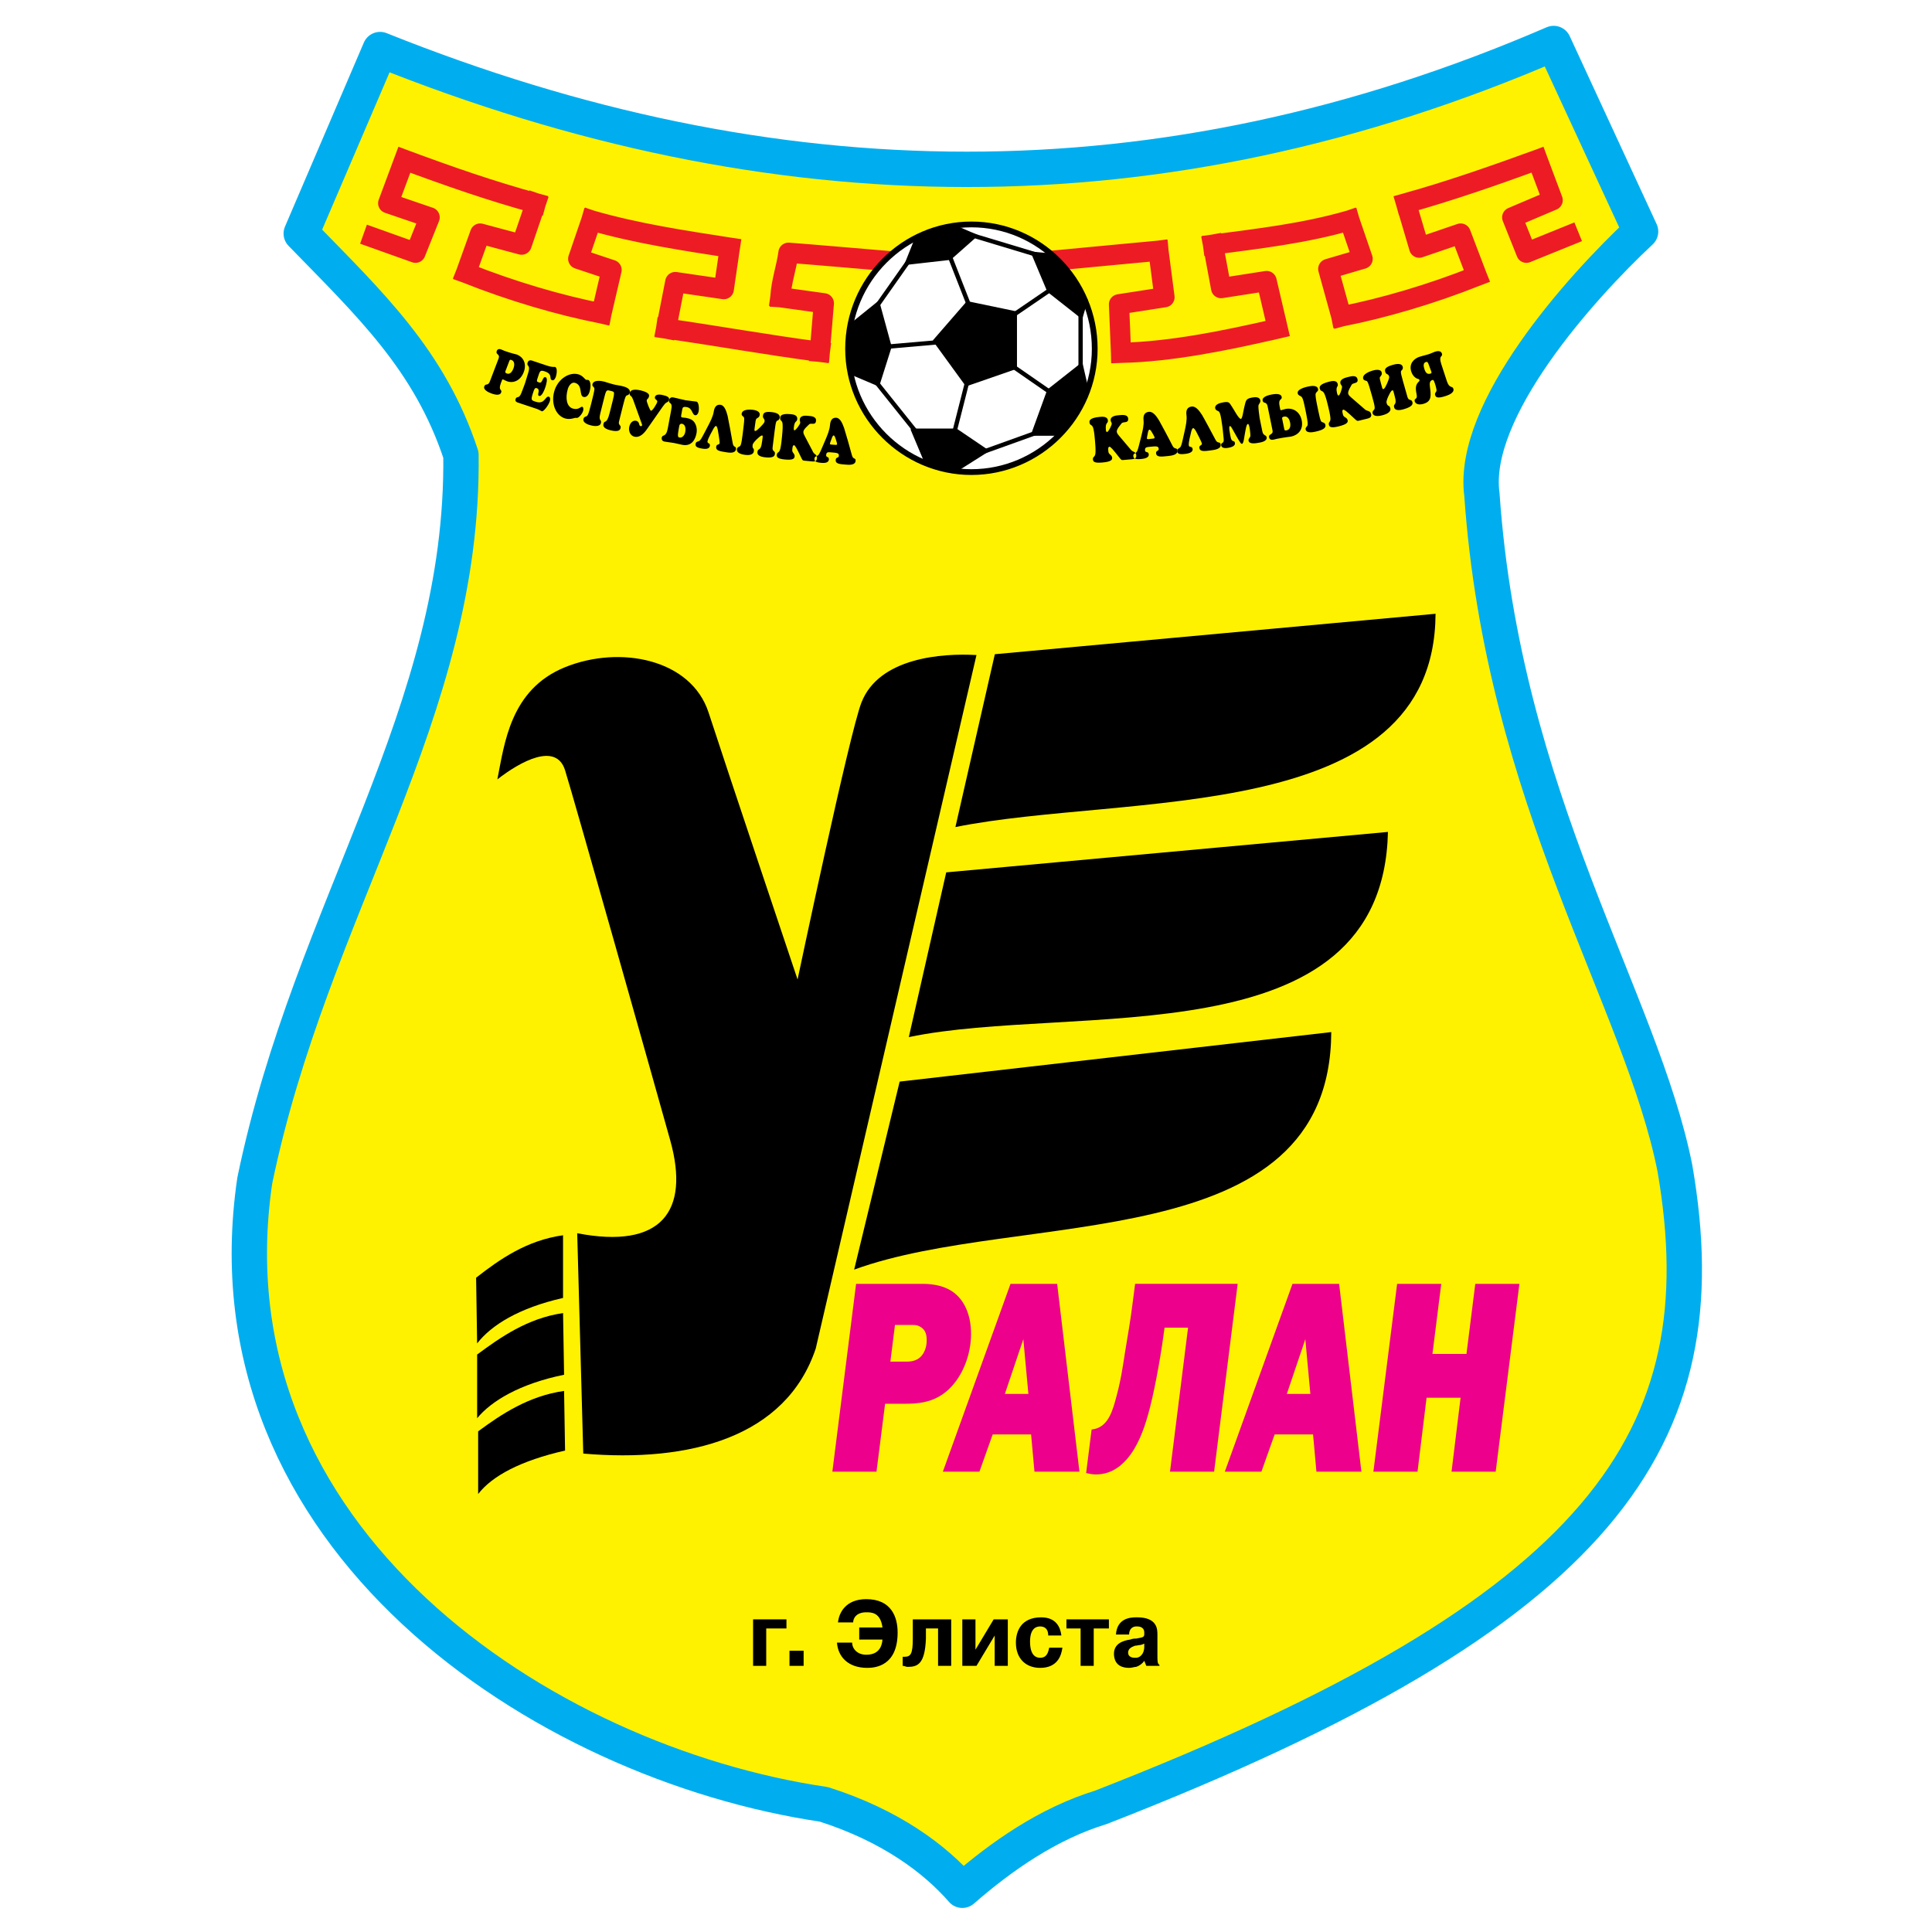 <?xml version="1.0" encoding="utf-8"?>
<!-- Generator: Adobe Illustrator 13.0.0, SVG Export Plug-In . SVG Version: 6.00 Build 14948)  -->
<!DOCTYPE svg PUBLIC "-//W3C//DTD SVG 1.0//EN" "http://www.w3.org/TR/2001/REC-SVG-20010904/DTD/svg10.dtd">
<svg version="1.0" id="Layer_1" xmlns="http://www.w3.org/2000/svg" xmlns:xlink="http://www.w3.org/1999/xlink" x="0px" y="0px"
	 width="192.756px" height="192.756px" viewBox="0 0 192.756 192.756" enable-background="new 0 0 192.756 192.756"
	 xml:space="preserve">
<g>
	<polygon fill-rule="evenodd" clip-rule="evenodd" fill="#FFFFFF" points="0,0 192.756,0 192.756,192.756 0,192.756 0,0 	"/>
	
		<path fill-rule="evenodd" clip-rule="evenodd" fill="#FFF200" stroke="#00AEEF" stroke-width="3.528" stroke-linejoin="round" stroke-miterlimit="2.613" d="
		M37.922,4.945c39.23,15.733,77.856,16.338,117.085-0.605l0,0l8.674,18.758l0,0c-6.052,5.648-16.942,17.85-15.833,26.221
		c2.117,30.457,15.935,50.424,19.263,67.266c4.639,26.927-7.06,44.172-57.283,63.737c-5.245,1.614-9.884,4.841-13.817,8.27
		c-2.722-3.127-7.16-6.454-13.815-8.572c-28.038-4.135-62.023-26.522-56.779-62.225c5.648-27.329,20.876-46.592,20.573-72.409
		c-3.125-9.48-9.076-15.027-15.935-22.086l0,0L37.922,4.945L37.922,4.945L37.922,4.945z"/>
	
		<path fill="none" stroke="#ED1C24" stroke-width="2.016" stroke-linecap="square" stroke-linejoin="round" stroke-miterlimit="2.613" d="
		M37.216,23.703l4.237,1.513l1.412-3.53l-4.135-1.412l1.614-4.336 M40.343,15.938c4.336,1.613,8.672,3.126,13.109,4.336
		 M53.452,20.274l-1.411,4.135L47.906,23.3l-1.412,3.934 M46.495,27.233c4.538,1.815,9.379,3.227,13.513,4.034 M60.007,31.267
		l1.01-4.337l-3.328-1.108l1.31-3.833 M58.999,21.989c4.539,1.311,9.278,2.017,13.817,2.723 M72.816,24.712l-0.604,4.135
		l-4.841-0.706l-0.908,4.639 M66.463,32.779c4.942,0.706,9.983,1.614,15.33,2.32 M81.792,35.099l0.403-4.841l-4.337-0.604
		 M77.858,29.654c0.101-1.614,0.605-2.925,0.807-4.438c6.656,0.504,14.322,1.311,18.254,1.311c3.833,0,11.9-0.908,18.658-1.513
		 M115.577,25.015l0.604,4.639l-4.539,0.706l0.202,4.841 M111.845,35.2c4.941-0.101,10.388-1.21,15.633-2.421 M127.478,32.779
		l-1.109-4.74l-4.539,0.707l-0.807-4.337 M121.022,24.409c4.538-0.605,9.075-1.109,13.614-2.42 M134.637,21.989l1.312,3.833
		l-3.429,1.008l1.31,4.74 M133.829,31.569c4.136-0.807,8.977-2.219,13.516-4.034 M147.345,27.536l-1.615-4.236l-4.135,1.412
		l-1.311-4.438 M140.284,20.274c4.336-1.21,8.674-2.723,13.111-4.336 M153.396,15.938l1.513,4.034l-4.035,1.715l1.413,3.53
		l4.234-1.715"/>
	<path fill-rule="evenodd" clip-rule="evenodd" d="M70.699,71.103c1.736,5.356,8.875,26.623,8.875,26.623s5.184-24.628,6.374-27.639
		c1.75-4.48,8.047-4.934,11.476-4.732l0,0l-16.035,69.182l0,0c-2.971,8.888-12.606,11.396-23.196,10.488l0,0l-0.604-21.984l0,0
		c8.37,1.613,11.272-2.152,9.278-9.278c-1.995-7.127-9.601-34.067-10.489-36.911c-0.888-2.843-4.458-0.882-6.757,0.908
		c0.707-3.53,1.273-8.976,6.757-11.194C61.861,64.346,68.963,65.747,70.699,71.103L70.699,71.103L70.699,71.103L70.699,71.103z"/>
	<path fill-rule="evenodd" clip-rule="evenodd" d="M89.759,107.912l43.062-4.941l0,0c-0.101,22.69-31.062,17.648-47.602,23.699l0,0
		L89.759,107.912L89.759,107.912L89.759,107.912z"/>
	<path fill-rule="evenodd" clip-rule="evenodd" d="M99.255,65.271l43.971-4.035l0,0c-0.102,21.28-30.961,17.851-47.904,21.28l0,0
		L99.255,65.271L99.255,65.271L99.255,65.271z"/>
	<path fill-rule="evenodd" clip-rule="evenodd" d="M94.405,87.037l44.071-4.035l0,0c-0.504,22.792-31.466,17.043-47.803,20.472l0,0
		L94.405,87.037L94.405,87.037L94.405,87.037z"/>
	<path fill-rule="evenodd" clip-rule="evenodd" d="M47.502,127.477c2.32-1.815,5.043-3.731,8.674-4.235l0,0v6.253l0,0
		c-4.438,1.009-7.161,2.723-8.573,4.538l0,0L47.502,127.477L47.502,127.477L47.502,127.477z"/>
	<path fill-rule="evenodd" clip-rule="evenodd" d="M47.604,135.142c2.32-1.715,5.042-3.631,8.573-4.135l0,0l0.102,6.151l0,0
		c-4.438,0.907-7.262,2.623-8.674,4.336l0,0V135.142L47.604,135.142L47.604,135.142z"/>
	<path fill-rule="evenodd" clip-rule="evenodd" d="M47.705,142.806c2.319-1.714,5.042-3.529,8.573-4.033l0,0l0.099,5.95l0,0
		c-4.437,1.008-7.26,2.521-8.672,4.335l0,0V142.806L47.705,142.806L47.705,142.806z"/>
	
		<path fill-rule="evenodd" clip-rule="evenodd" fill="#FFFFFF" stroke="#000000" stroke-width="0.576" stroke-linejoin="round" stroke-miterlimit="2.613" d="
		M96.919,22.392c-6.757,0-12.304,5.547-12.304,12.405c0,6.756,5.546,12.303,12.304,12.303s12.303-5.547,12.303-12.303
		C109.223,27.939,103.677,22.392,96.919,22.392L96.919,22.392L96.919,22.392L96.919,22.392z"/>
	
		<polygon fill-rule="evenodd" clip-rule="evenodd" stroke="#000000" stroke-width="0.216" stroke-linejoin="round" stroke-miterlimit="2.613" points="
		108.416,29.956 105.189,25.418 102.971,25.216 104.583,29.048 107.911,31.67 108.416,29.956 108.416,29.956 	"/>
	
		<polygon fill-rule="evenodd" clip-rule="evenodd" stroke="#000000" stroke-width="0.216" stroke-linejoin="round" stroke-miterlimit="2.613" points="
		95.305,22.594 92.987,23.098 91.373,23.804 90.365,26.326 94.802,25.821 97.424,23.501 95.305,22.594 95.305,22.594 	"/>
	
		<polygon fill-rule="evenodd" clip-rule="evenodd" stroke="#000000" stroke-width="0.216" stroke-linejoin="round" stroke-miterlimit="2.613" points="
		85.019,32.275 87.641,30.158 88.852,34.595 87.641,38.427 85.019,37.318 84.616,34.695 85.019,32.275 85.019,32.275 	"/>
	
		<polygon fill-rule="evenodd" clip-rule="evenodd" stroke="#000000" stroke-width="0.216" stroke-linejoin="round" stroke-miterlimit="2.613" points="
		95.508,46.899 98.533,44.982 95.406,42.864 90.969,42.864 92.28,45.99 93.693,46.596 95.508,46.899 95.508,46.899 	"/>
	
		<polygon fill-rule="evenodd" clip-rule="evenodd" stroke="#000000" stroke-width="0.216" stroke-linejoin="round" stroke-miterlimit="2.613" points="
		108.517,38.932 107.911,36.31 104.583,38.932 102.971,43.369 105.593,43.369 107.307,41.453 108.517,38.932 108.517,38.932 	"/>
	
		<polygon fill-rule="evenodd" clip-rule="evenodd" stroke="#000000" stroke-width="0.216" stroke-linejoin="round" stroke-miterlimit="2.613" points="
		101.356,31.166 96.516,30.158 93.188,33.99 96.414,38.427 101.356,36.713 101.356,31.166 101.356,31.166 	"/>
	<path fill="none" stroke="#000000" stroke-width="0.432" stroke-linejoin="round" stroke-miterlimit="2.613" d="M103.776,25.519
		L96.414,23.3 M90.667,26.022l-3.833,5.446 M96.718,30.561l-2.017-5.143 M88.448,34.595l5.748-0.503 M91.373,43.066l-4.034-5.042
		 M96.516,38.024l-1.411,5.547 M97.523,45.285l6.456-2.32 M107.812,37.015v-6.656 M104.886,28.847l-4.134,2.823 M104.785,39.133
		l-3.934-2.723"/>
	<polygon fill-rule="evenodd" clip-rule="evenodd" points="76.446,162.472 78.464,162.472 78.464,161.564 75.136,161.564 
		75.136,166.203 76.446,166.203 76.446,162.472 76.446,162.472 	"/>
	<polygon fill-rule="evenodd" clip-rule="evenodd" points="78.767,166.203 80.178,166.203 80.178,164.69 78.767,164.69 
		78.767,166.203 78.767,166.203 	"/>
	<path fill-rule="evenodd" clip-rule="evenodd" d="M88.045,163.581c-0.101,1.312-1.008,1.513-1.614,1.513
		c-0.907,0-1.412-0.605-1.412-1.21l0,0h-1.513l0,0c0.101,1.412,1.109,2.521,3.025,2.521c0.807,0,3.026-0.201,3.026-3.529
		c0-1.513-0.606-3.328-3.127-3.328c-2.017,0-2.722,1.312-2.823,2.319l0,0h1.513l0,0c0-0.402,0.302-1.008,1.311-1.008
		c0.505,0,1.412,0,1.614,1.513l0,0h-2.32v1.21H88.045L88.045,163.581L88.045,163.581z"/>
	<path fill-rule="evenodd" clip-rule="evenodd" d="M90.061,166.203c0.203,0,0.304,0.102,0.505,0.102
		c1.008,0,1.714-0.304,1.814-2.824l0,0v-1.009h1.211v3.731h1.31v-4.639H91.07v1.916l0,0c0,1.513-0.202,1.815-0.807,1.815
		c-0.102,0-0.102,0-0.203,0l0,0V166.203L90.061,166.203L90.061,166.203z"/>
	<polygon fill-rule="evenodd" clip-rule="evenodd" points="97.323,164.59 97.323,161.564 96.011,161.564 96.011,166.203 
		97.424,166.203 99.239,163.177 99.239,166.203 100.55,166.203 100.55,161.564 99.138,161.564 97.323,164.59 97.323,164.59 	"/>
	<path fill-rule="evenodd" clip-rule="evenodd" d="M104.685,164.388c-0.102,0.404-0.201,1.008-0.908,1.008
		c-0.303,0-1.009-0.1-1.009-1.613c0-1.411,0.706-1.513,1.009-1.513c0.403,0,0.807,0.202,0.807,0.907l0,0h1.312l0,0
		c-0.101-0.806-0.505-1.814-2.018-1.814c-2.016,0-2.521,1.412-2.521,2.521c0,1.613,1.008,2.521,2.42,2.521
		c1.715,0,2.118-1.209,2.219-2.017l0,0H104.685L104.685,164.388L104.685,164.388z"/>
	<polygon fill-rule="evenodd" clip-rule="evenodd" points="107.812,162.472 107.812,166.203 109.122,166.203 109.122,162.472 
		110.635,162.472 110.635,161.564 106.398,161.564 106.398,162.472 107.812,162.472 107.812,162.472 	"/>
	<path fill-rule="evenodd" clip-rule="evenodd" d="M113.358,162.27c0,0,0,0,0.1,0c0.102,0,0.706,0,0.706,0.605
		c0,0.101,0,0.101,0,0.202c0,0.302-0.303,0.302-0.806,0.403l0,0v0.706l0,0c0.403-0.101,0.403,0,0.806-0.202l0,0v0.302l0,0
		c0,0.808-0.504,1.109-0.806,1.109l0,0v0.909l0,0c0.302-0.102,0.604-0.304,0.806-0.605l0,0l0,0l0.202,0.504h1.311v-0.101l0,0
		c-0.201-0.102-0.201-0.403-0.201-0.907l0,0v-2.118l0,0c0-0.504,0-1.715-2.018-1.715l0,0h-0.1V162.27L113.358,162.27L113.358,162.27
		z M112.65,163.077c0-0.605,0.404-0.808,0.708-0.808l0,0v-0.907l0,0c-0.606,0-1.917,0.102-2.018,1.715l0,0H112.65L112.65,163.077
		L112.65,163.077L112.65,163.077z M113.358,163.48c-0.202,0-0.304,0-0.606,0.101c-0.705,0.102-1.612,0.403-1.612,1.412
		c0,0.402,0.1,1.411,1.511,1.411c0.305,0,0.506-0.1,0.708-0.1l0,0v-0.909l0,0c-0.102,0-0.102,0-0.202,0
		c-0.201,0-0.605-0.1-0.605-0.503c0-0.505,0.504-0.606,0.706-0.706l0,0h0.102V163.48L113.358,163.48L113.358,163.48z"/>
	<path fill-rule="evenodd" clip-rule="evenodd" fill="#EC008C" d="M89.292,132.188h1.698l0,0c0.377,0,0.67,0.027,1.027,0.328
		c0.231,0.191,0.44,0.491,0.44,1.201c0,0.683-0.229,1.257-0.566,1.612c-0.251,0.271-0.691,0.518-1.362,0.518l0,0h-1.698
		L89.292,132.188L89.292,132.188L89.292,132.188z M85.413,128.091l-2.368,18.737h4.402l0.858-6.773h1.803l0,0
		c1.468,0,3.104-0.082,4.549-1.447c1.427-1.339,2.223-3.524,2.223-5.519c0-1.802-0.588-3.058-1.364-3.823
		c-0.964-0.956-2.347-1.175-3.437-1.175l0,0H85.413L85.413,128.091L85.413,128.091z M100.254,139.071l1.844-5.463l0.504,5.463
		H100.254L100.254,139.071L100.254,139.071z M100.819,128.091l-6.75,18.737h3.648l1.321-3.714h3.836l0.335,3.714h4.486
		l-2.223-18.737H100.819L100.819,128.091L100.819,128.091z M123.481,128.091l-2.35,18.737h-4.4l1.803-14.366h-2.349l-0.126,0.929
		l0,0c-0.293,2.13-0.922,5.708-1.551,7.866c-0.398,1.394-1.006,3.086-2.074,4.315c-0.882,1.011-1.888,1.53-3.104,1.53
		c-0.314,0-0.649-0.055-0.965-0.138l0,0l0.545-4.342l0,0c1.47-0.138,1.972-1.53,2.308-2.678c0.607-2.103,0.796-3.551,1.004-4.89
		c0.316-1.994,0.546-3.141,0.817-5.326l0,0l0.211-1.639H123.481L123.481,128.091L123.481,128.091z M128.386,139.071l1.846-5.463
		l0.503,5.463H128.386L128.386,139.071L128.386,139.071z M128.953,128.091l-6.752,18.737h3.648l1.321-3.714h3.835l0.335,3.714h4.487
		l-2.223-18.737H128.953L128.953,128.091L128.953,128.091z M143.793,128.091l-0.879,6.992h3.396l0.88-6.992h4.401l-2.367,18.737
		h-4.403l0.901-7.374h-3.395l-0.901,7.374h-4.402l2.368-18.737H143.793L143.793,128.091L143.793,128.091z"/>
	<path fill-rule="evenodd" clip-rule="evenodd" d="M51.042,35.921c0.297,0.113,0.322,0.473,0.181,0.844
		c-0.137,0.359-0.364,0.61-0.655,0.499c-0.239-0.091-0.148-0.211-0.101-0.335l0,0l0.336-0.884l0,0
		C50.849,35.928,50.87,35.855,51.042,35.921L51.042,35.921L51.042,35.921L51.042,35.921z M49.751,35.753l-0.877,2.303l0,0
		c-0.183,0.484-0.429,0.16-0.553,0.484c-0.146,0.383,0.506,0.637,0.691,0.708c0.2,0.075,0.843,0.299,0.988-0.083
		c0.13-0.342-0.309-0.159-0.042-0.9l0,0l0.13-0.341l0,0c0.024-0.065,0.055-0.087,0.106-0.067c0.121,0.046,0.241,0.125,0.374,0.176
		c0.614,0.233,1.35-0.026,1.684-0.903c0.336-0.884-0.081-1.528-0.681-1.757c-0.098-0.037-0.609-0.13-1.249-0.374
		c-0.111-0.042-0.212-0.094-0.323-0.136c-0.137-0.052-0.349-0.08-0.439,0.157C49.419,35.391,49.92,35.312,49.751,35.753
		L49.751,35.753L49.751,35.753L49.751,35.753z M55.38,36.61c0.255,0.086,0.168,0.708,0.081,0.971
		c-0.066,0.197-0.201,0.411-0.376,0.353c-0.354-0.118,0.124-0.596-0.728-0.88c-0.498-0.166-0.488-0.03-0.718,0.658
		c-0.115,0.347-0.105,0.363,0.168,0.454c0.341,0.113,0.307-0.635,0.624-0.529c0.262,0.087,0.053,0.769-0.024,1.002
		c-0.081,0.244-0.352,0.952-0.621,0.862c-0.278-0.093,0.209-0.628-0.244-0.778c-0.188-0.063-0.259,0.166-0.323,0.357
		c-0.291,0.873-0.232,0.846,0.238,1.003c0.92,0.306,0.941-0.624,1.309-0.501c0.144,0.047,0.144,0.287,0.087,0.454
		c-0.135,0.407-0.621,1.055-0.8,0.996c-0.067-0.022-0.251-0.157-0.553-0.256l0,0l-1.842-0.614l0,0
		c-0.297-0.099-0.241-0.279-0.215-0.357c0.109-0.329,0.327,0.036,0.569-0.587c0.416-1.071,0.371-0.967,0.7-2.059
		c0.246-0.815-0.212-0.562-0.07-0.987c0.12-0.365,0.464-0.184,0.648-0.123l0,0l1.291,0.43l0,0
		C55.184,36.678,55.309,36.586,55.38,36.61L55.38,36.61L55.38,36.61L55.38,36.61z M58.474,37.892c0.1,0.029,0.14-0.005,0.217,0.017
		c0.19,0.056,0.325,0.507,0.129,1.18c-0.1,0.344-0.338,0.59-0.606,0.513c-0.468-0.136-0.039-1.173-0.847-1.408
		c-0.349-0.102-0.621,0.292-0.718,0.624c-0.26,0.896-0.123,1.763,0.513,1.948c0.576,0.167,0.784-0.225,0.924-0.184
		c0.131,0.039,0.136,0.263,0.092,0.414c-0.078,0.267-0.449,0.763-0.676,0.697c-0.154-0.045-0.573,0.213-1.109,0.058
		c-0.953-0.277-1.442-1.509-1.089-2.725c0.361-1.241,1.513-1.937,2.407-1.677C58.157,37.478,58.356,37.858,58.474,37.892
		L58.474,37.892L58.474,37.892L58.474,37.892z M60.3,39.613c0,0-0.293,1.168-0.407,1.626c-0.209,0.837,0.158,0.573,0.06,0.97
		c-0.108,0.428-0.784,0.285-1.004,0.23c-0.21-0.054-0.842-0.238-0.737-0.653c0.031-0.128,0.12-0.19,0.21-0.22
		c0.191-0.063,0.246-0.029,0.566-1.307c0.408-1.626,0.355-1.497,0.216-1.662c-0.056-0.065-0.126-0.141-0.094-0.264
		c0.118-0.471,0.896-0.328,1.153-0.264c0.133,0.033,0.566,0.188,0.933,0.279c0.354,0.088,0.534,0.088,0.919,0.185
		c0.215,0.054,0.824,0.213,0.717,0.641c-0.035,0.134-0.107,0.214-0.215,0.252c-0.157,0.045-0.203,0.014-0.447,0.986l0,0l-0.397,1.59
		l0,0c-0.046,0.184-0.05,0.28,0.051,0.403c0.074,0.09,0.128,0.143,0.09,0.295c-0.035,0.147-0.122,0.451-1.024,0.225
		c-0.202-0.051-0.788-0.204-0.685-0.614c0.1-0.476,0.309,0.129,0.62-1.112c0,0,0.283-1.131,0.331-1.321
		c0.167-0.666,0.1-0.729,0.05-0.787c-0.034-0.041-0.539-0.167-0.587-0.146C60.482,39.002,60.437,39.068,60.3,39.613L60.3,39.613
		L60.3,39.613L60.3,39.613z M62.91,39.481c-0.073-0.048-0.109-0.146-0.083-0.269c0.101-0.475,0.845-0.316,1.082-0.266
		c0.966,0.231,0.859,0.524,0.836,0.616c-0.051,0.233-0.181,0.213-0.222,0.378c-0.027,0.129,0.32,1.015,0.421,1.043
		c0.151,0.033,0.599-0.729,0.631-0.876c0.052-0.222-0.288-0.236-0.235-0.482c0.09-0.38,0.665-0.239,0.847-0.193
		c0.581,0.137,0.605,0.296,0.549,0.51c-0.029,0.116-0.144,0.176-0.261,0.233c-0.093,0.045-0.219,0.206-0.363,0.406l0,0l-1.577,2.255
		l0,0c-0.403,0.578-0.82,0.831-1.234,0.735c-0.446-0.107-0.608-0.592-0.518-0.993c0.104-0.467,0.41-0.66,0.69-0.594
		c0.272,0.064,0.298,0.347,0.316,0.402c0.058,0.206,0.343,0.163,0.259-0.055l0,0l-0.802-2.232l0,0
		C63.105,39.697,63.032,39.565,62.91,39.481L62.91,39.481L62.91,39.481L62.91,39.481z M67.702,42.871l0.074-0.403l0,0
		c0.024-0.13,0.125-0.214,0.27-0.188c0.326,0.059,0.388,0.449,0.32,0.827c-0.058,0.323-0.3,0.593-0.563,0.545
		C67.657,43.625,67.572,43.59,67.702,42.871L67.702,42.871L67.702,42.871L67.702,42.871z M68.067,40.855
		c0.035-0.199,0.089-0.305,0.455-0.238c0.582,0.105,0.509,0.752,0.829,0.81c0.176,0.032,0.314-0.167,0.351-0.378
		c0.077-0.422-0.024-0.946-0.206-0.979c-0.065-0.012-1.011-0.119-1.104-0.136c-0.079-0.014-0.281-0.07-0.309-0.075
		c-0.343-0.063-0.587-0.151-0.932-0.214c-0.172-0.031-0.356,0.051-0.397,0.287c-0.077,0.428,0.404,0.073,0.207,1.005l0,0
		l-0.332,1.785l0,0c-0.185,0.991-0.539,0.562-0.608,0.946c-0.04,0.217,0.102,0.359,0.248,0.385c0.321,0.058,0.643,0.084,0.964,0.143
		c0.288,0.051,0.543,0.13,0.859,0.188c0.934,0.169,1.291-0.555,1.403-1.175c0.094-0.521-0.1-0.985-0.322-1.198
		c-0.224-0.213-0.561-0.326-1.11-0.361c-0.148-0.007-0.113-0.143-0.069-0.385l0,0L68.067,40.855L68.067,40.855L68.067,40.855z
		 M71.436,42.501c-0.112-0.017-0.295,0.338-0.324,0.404c-0.029,0.065-0.479,0.826-0.525,1.131c-0.037,0.243,0.286,0.126,0.237,0.45
		c-0.056,0.374-0.562,0.304-0.748,0.275c-0.669-0.102-0.705-0.279-0.674-0.479c0.045-0.292,0.285-0.167,0.454-0.371
		c0.129-0.152,0.272-0.437,0.372-0.625l0,0l0.424-0.809l0,0c0.21-0.408,0.486-0.927,0.561-1.42c0.064-0.43,0.265-0.73,0.68-0.668
		c0.406,0.062,0.579,0.656,0.699,1.095c0.052,0.193,0.421,2.2,0.511,2.736c0.082,0.497,0.377,0.248,0.324,0.604
		c-0.07,0.455-0.73,0.335-0.964,0.299c-0.667-0.102-1.068-0.169-1.009-0.555c0.045-0.299,0.313-0.144,0.346-0.362
		c0.021-0.099-0.165-1.249-0.188-1.342C71.584,42.76,71.539,42.517,71.436,42.501L71.436,42.501L71.436,42.501L71.436,42.501z
		 M77.187,44.995c0.084,0.08,0.146,0.126,0.125,0.283c-0.018,0.15-0.066,0.461-0.99,0.347c-0.207-0.025-0.806-0.105-0.754-0.524
		c0.045-0.445,0.334-0.01,0.456-0.992c0.056-0.463,0.16-0.723-0.059-0.648c-0.184,0.066-0.848,0.695-0.874,0.915
		c-0.06,0.488,0.168,0.25,0.12,0.644c-0.055,0.437-0.648,0.39-0.875,0.362c-0.214-0.027-0.864-0.132-0.812-0.558
		c0.016-0.131,0.097-0.204,0.183-0.244c0.183-0.086,0.241-0.06,0.402-1.367c0.205-1.664,0.168-1.529,0.012-1.675
		c-0.064-0.059-0.143-0.125-0.127-0.25c0.06-0.482,0.849-0.436,1.112-0.403c0.197,0.024,0.737,0.122,0.691,0.498
		c-0.023,0.194-0.112,0.253-0.23,0.327c-0.128,0.073-0.158,0.083-0.212,0.514c-0.078,0.639-0.155,0.793,0.024,0.772
		c0.165-0.019,0.754-0.664,0.842-0.799c0.076-0.117,0.075-0.219,0.048-0.312c-0.046-0.158-0.177-0.155-0.146-0.399
		c0.026-0.207,0.076-0.467,0.879-0.369c0.221,0.027,0.844,0.111,0.79,0.549c-0.016,0.138-0.079,0.225-0.182,0.276
		c-0.151,0.064-0.2,0.039-0.322,1.034l0,0l-0.201,1.626l0,0C77.063,44.789,77.071,44.885,77.187,44.995L77.187,44.995L77.187,44.995
		L77.187,44.995z M79.229,44.42c-0.122-0.011-0.156,0.15-0.174,0.332l0,0l-0.013,0.132l0,0c-0.029,0.301,0.265,0.354,0.237,0.663
		c-0.021,0.201-0.146,0.378-0.974,0.298c-0.744-0.072-0.822-0.25-0.802-0.463c0.031-0.327,0.25-0.134,0.357-0.649
		c0.077-0.348,0.121-0.749,0.155-1.106c0.037-0.389,0.085-0.841,0.07-1.229c-0.008-0.545-0.281-0.337-0.244-0.72
		c0.009-0.101,0.001-0.456,1.032-0.357c0.221,0.021,0.711,0.062,0.668,0.495c-0.031,0.333-0.271,0.106-0.342,0.848
		c-0.008,0.081-0.021,0.264,0.064,0.271c0.127,0.012,0.561-0.598,0.574-0.743c0.013-0.131-0.056-0.201-0.043-0.34
		c0.045-0.464,0.664-0.379,0.889-0.357c0.227,0.021,0.775,0.043,0.733,0.488c-0.051,0.515-0.51,0.161-0.696,0.364
		c-0.105,0.117-0.543,0.46-0.567,0.725c-0.017,0.169,0.082,0.331,0.146,0.457l0,0l0.838,1.594l0,0
		c0.121,0.228,0.411,0.229,0.374,0.612c-0.03,0.314-0.273,0.322-0.457,0.305l0,0l-0.8-0.077l0,0
		c-0.183-0.018-0.186-0.037-0.345-0.363l0,0l-0.27-0.552l0,0C79.571,44.916,79.337,44.431,79.229,44.42L79.229,44.42L79.229,44.42
		L79.229,44.42z M83.321,44.383l-0.354-0.025l0,0c-0.052-0.003-0.171,0.007-0.163-0.1c0.006-0.076,0.103-0.315,0.127-0.383
		c0.023-0.067,0.131-0.439,0.243-0.431c0.104,0.008,0.169,0.246,0.203,0.35c0.031,0.091,0.145,0.428,0.138,0.522
		C83.509,44.41,83.368,44.387,83.321,44.383L83.321,44.383L83.321,44.383L83.321,44.383z M82.364,43.859l-0.36,0.84l0,0
		c-0.085,0.196-0.206,0.491-0.322,0.653c-0.153,0.217-0.4,0.11-0.422,0.405c-0.014,0.201,0.034,0.375,0.708,0.424
		c0.189,0.014,0.699,0.044,0.727-0.333c0.023-0.327-0.29-0.186-0.272-0.431c0.021-0.308,0.168-0.31,0.415-0.292
		c0.758,0.055,0.874,0.088,0.854,0.371c-0.015,0.221-0.294,0.086-0.316,0.389c-0.028,0.39,0.376,0.425,1.05,0.473
		c0.237,0.017,0.904,0.084,0.937-0.375c0.026-0.358-0.249-0.088-0.371-0.577c-0.133-0.527-0.706-2.502-0.773-2.691
		c-0.154-0.428-0.374-1.006-0.784-1.036c-0.42-0.03-0.593,0.286-0.625,0.72C82.775,42.897,82.541,43.436,82.364,43.859
		L82.364,43.859L82.364,43.859L82.364,43.859z M110.693,44.572c-0.131,0.011-0.139,0.176-0.121,0.358l0,0l0.011,0.132l0,0
		c0.025,0.301,0.349,0.298,0.376,0.606c0.018,0.201-0.084,0.399-0.979,0.477c-0.804,0.071-0.92-0.09-0.939-0.304
		c-0.027-0.327,0.241-0.179,0.257-0.705c0.016-0.356-0.015-0.758-0.046-1.117c-0.034-0.389-0.068-0.842-0.157-1.22
		c-0.114-0.534-0.363-0.278-0.396-0.661c-0.009-0.101-0.084-0.448,1.029-0.545c0.239-0.021,0.768-0.073,0.806,0.36
		c0.029,0.332-0.269,0.156-0.204,0.897c0.007,0.082,0.028,0.264,0.12,0.255c0.136-0.013,0.482-0.693,0.47-0.838
		c-0.012-0.132-0.099-0.188-0.11-0.326c-0.04-0.464,0.633-0.498,0.876-0.519c0.246-0.021,0.832-0.104,0.872,0.342
		c0.044,0.515-0.512,0.253-0.67,0.489c-0.091,0.135-0.49,0.555-0.467,0.818c0.014,0.169,0.148,0.31,0.24,0.422l0,0l1.194,1.409l0,0
		c0.171,0.2,0.479,0.148,0.514,0.531c0.027,0.314-0.23,0.368-0.429,0.386l0,0l-0.864,0.075l0,0
		c-0.198,0.017-0.206-0.001-0.436-0.292l0,0l-0.391-0.491l0,0C111.15,44.994,110.812,44.562,110.693,44.572L110.693,44.572
		L110.693,44.572L110.693,44.572z M115.004,43.765l-0.381,0.042l0,0c-0.056,0.006-0.181,0.039-0.192-0.068
		c-0.009-0.075,0.051-0.329,0.062-0.4c0.014-0.072,0.058-0.457,0.18-0.471c0.112-0.012,0.225,0.21,0.28,0.305
		c0.051,0.083,0.233,0.392,0.244,0.487C115.207,43.755,115.054,43.76,115.004,43.765L115.004,43.765L115.004,43.765L115.004,43.765z
		 M113.888,43.432l-0.225,0.894l0,0c-0.053,0.209-0.127,0.522-0.219,0.703c-0.123,0.242-0.406,0.185-0.373,0.479
		c0.021,0.201,0.106,0.362,0.832,0.282c0.203-0.022,0.75-0.089,0.708-0.465c-0.035-0.326-0.342-0.127-0.369-0.371
		c-0.034-0.307,0.122-0.337,0.385-0.367c0.817-0.09,0.947-0.079,0.979,0.202c0.024,0.22-0.298,0.141-0.264,0.442
		c0.042,0.388,0.479,0.346,1.205,0.266c0.254-0.028,0.977-0.09,0.926-0.546c-0.039-0.358-0.281-0.04-0.502-0.497
		c-0.239-0.493-1.219-2.325-1.325-2.497c-0.244-0.391-0.586-0.918-1.026-0.87c-0.451,0.051-0.578,0.395-0.53,0.827
		C114.145,42.408,113.997,42.982,113.888,43.432L113.888,43.432L113.888,43.432L113.888,43.432z M119.033,42.717
		c-0.12,0.016-0.205,0.41-0.216,0.481c-0.011,0.071-0.253,0.932-0.212,1.238c0.034,0.243,0.335,0.036,0.38,0.36
		c0.053,0.375-0.493,0.457-0.696,0.485c-0.724,0.099-0.812-0.061-0.84-0.26c-0.04-0.293,0.245-0.243,0.361-0.489
		c0.088-0.184,0.151-0.498,0.201-0.708l0,0l0.201-0.899l0,0c0.097-0.453,0.229-1.031,0.161-1.523
		c-0.061-0.431,0.058-0.778,0.508-0.84c0.44-0.061,0.794,0.458,1.049,0.842c0.111,0.168,1.086,1.982,1.339,2.469
		c0.232,0.451,0.467,0.126,0.515,0.482c0.063,0.456-0.658,0.536-0.911,0.571c-0.722,0.1-1.158,0.153-1.212-0.233
		c-0.041-0.301,0.283-0.23,0.253-0.449c-0.01-0.101-0.538-1.148-0.592-1.229C119.263,42.921,119.146,42.701,119.033,42.717
		L119.033,42.717L119.033,42.717L119.033,42.717z M122.705,42.512c-0.156,0.026,0.031,0.838,0.065,1.043
		c0.11,0.666,0.382,0.301,0.437,0.636c0.06,0.355-0.478,0.457-0.674,0.489c-0.176,0.03-0.639,0.087-0.691-0.236
		c-0.059-0.354,0.291-0.112,0.247-0.628c-0.046-0.529-0.098-1.115-0.247-2.016c-0.062-0.374-0.115-0.563-0.194-0.696
		c-0.072-0.123-0.367-0.119-0.409-0.373c-0.059-0.355,0.396-0.52,0.799-0.587c0.588-0.098,0.6,0.028,0.803,0.32
		c0.238,0.337,0.72,1.305,0.952,1.33c0.163,0.018,0.243-0.769,0.357-1.209c0.16-0.627,0.134-0.815,0.799-0.926
		c0.222-0.037,0.728-0.102,0.793,0.29c0.041,0.249-0.178,0.336-0.192,0.556c-0.011,0.181,0.076,0.92,0.123,1.2
		c0.015,0.094,0.158,0.772,0.274,1.347c0.092,0.452,0.376,0.302,0.425,0.582c0.067,0.417-0.624,0.513-0.846,0.55
		c-0.207,0.034-0.894,0.173-0.959-0.225c-0.037-0.217,0.184-0.292,0.186-0.497c0.003-0.108-0.074-1.195-0.251-1.166
		c-0.156,0.026-0.226,0.601-0.294,0.938c-0.063,0.304-0.126,1.042-0.292,1.045c-0.082,0.001-0.12,0.021-0.562-0.769l0,0l-0.426-0.76
		l0,0C122.883,42.674,122.797,42.497,122.705,42.512L122.705,42.512L122.705,42.512L122.705,42.512z M128.713,42.157
		c0.079,0.388-0.022,0.712-0.357,0.78c-0.195,0.04-0.205-0.036-0.231-0.159l0,0l-0.182-0.895l0,0
		c-0.027-0.129-0.102-0.263,0.169-0.317C128.441,41.497,128.634,41.779,128.713,42.157L128.713,42.157L128.713,42.157
		L128.713,42.157z M126.468,40.53l0.492,2.415l0,0c0.095,0.463-0.421,0.311-0.342,0.7c0.051,0.247,0.282,0.251,0.437,0.22
		c0.124-0.025,0.242-0.062,0.368-0.088c0.725-0.147,1.277-0.196,1.389-0.219c0.679-0.139,1.25-0.686,1.061-1.612
		c-0.188-0.921-0.919-1.286-1.613-1.144c-0.151,0.03-0.295,0.091-0.43,0.12c-0.061,0.012-0.087-0.015-0.101-0.083l0,0l-0.072-0.358
		l0,0c-0.144-0.775,0.287-0.528,0.215-0.887c-0.082-0.401-0.807-0.272-1.031-0.227c-0.211,0.043-0.949,0.2-0.867,0.602
		C126.042,40.309,126.363,40.024,126.468,40.53L126.468,40.53L126.468,40.53L126.468,40.53z M130.189,40.639l0.125,0.612l0,0
		c0.176,0.865,0.174,1.103,0.132,1.202c-0.057,0.134-0.221,0.2-0.182,0.396c0.081,0.395,0.713,0.273,0.923,0.23
		c1.095-0.224,1.084-0.511,1.046-0.696c-0.038-0.192-0.165-0.198-0.31-0.266c-0.114-0.053-0.169-0.016-0.394-1.115l0,0l-0.126-0.611
		l0,0c-0.088-0.433-0.197-0.989-0.128-1.145c0.082-0.185,0.274-0.21,0.228-0.433c-0.084-0.42-0.703-0.308-1.002-0.246
		c-0.1,0.021-1.121,0.229-1.03,0.674c0.048,0.234,0.246,0.213,0.397,0.369C129.942,39.685,130.029,39.854,130.189,40.639
		L130.189,40.639L130.189,40.639L130.189,40.639z M134.023,40.874c-0.128,0.032-0.108,0.195-0.065,0.374l0,0l0.031,0.128l0,0
		c0.071,0.293,0.391,0.242,0.464,0.542c0.048,0.196-0.021,0.407-0.895,0.621c-0.782,0.192-0.922,0.052-0.974-0.157
		c-0.078-0.318,0.211-0.213,0.146-0.736c-0.04-0.354-0.131-0.747-0.217-1.096c-0.093-0.38-0.197-0.822-0.342-1.182
		c-0.193-0.511-0.4-0.22-0.492-0.594c-0.024-0.098-0.153-0.429,0.933-0.695c0.233-0.058,0.747-0.189,0.852,0.232
		c0.079,0.325-0.241,0.195-0.064,0.917c0.019,0.08,0.068,0.256,0.157,0.234c0.134-0.032,0.37-0.759,0.336-0.9
		c-0.031-0.128-0.126-0.17-0.158-0.305c-0.11-0.453,0.55-0.588,0.787-0.647c0.238-0.058,0.807-0.229,0.913,0.205
		c0.123,0.502-0.466,0.329-0.588,0.586c-0.068,0.146-0.398,0.623-0.336,0.88c0.04,0.166,0.196,0.283,0.303,0.38l0,0l1.396,1.209l0,0
		c0.199,0.171,0.496,0.073,0.588,0.447c0.075,0.306-0.171,0.398-0.364,0.446l0,0l-0.843,0.206l0,0
		c-0.193,0.047-0.203,0.031-0.474-0.22l0,0l-0.463-0.426l0,0C134.539,41.222,134.139,40.846,134.023,40.874L134.023,40.874
		L134.023,40.874L134.023,40.874z M140.67,39.892c0.118,0.039,0.197,0.056,0.239,0.207c0.042,0.146,0.118,0.451-0.849,0.727
		c-0.217,0.061-0.847,0.233-0.963-0.173c-0.132-0.428,0.331-0.146,0.06-1.098c-0.127-0.449-0.127-0.73-0.316-0.571
		c-0.156,0.136-0.568,0.986-0.508,1.199c0.134,0.473,0.268,0.16,0.376,0.542c0.12,0.425-0.491,0.624-0.727,0.691
		c-0.226,0.064-0.917,0.234-1.033-0.178c-0.036-0.128,0.016-0.227,0.085-0.3c0.148-0.153,0.217-0.153-0.144-1.42
		c-0.457-1.613-0.438-1.474-0.655-1.544c-0.087-0.027-0.191-0.057-0.226-0.178c-0.133-0.467,0.675-0.748,0.949-0.827
		c0.207-0.058,0.784-0.189,0.888,0.175c0.054,0.188-0.011,0.278-0.1,0.395c-0.1,0.12-0.126,0.14-0.007,0.559
		c0.177,0.619,0.161,0.793,0.331,0.699c0.157-0.083,0.488-0.917,0.522-1.079c0.028-0.139-0.014-0.232-0.076-0.306
		c-0.109-0.125-0.238-0.07-0.306-0.306c-0.056-0.201-0.109-0.461,0.731-0.699c0.23-0.066,0.886-0.245,1.006,0.18
		c0.038,0.133,0.01,0.239-0.071,0.327c-0.125,0.122-0.185,0.118,0.089,1.083l0,0l0.448,1.576l0,0
		C140.466,39.753,140.512,39.839,140.67,39.892L140.67,39.892L140.67,39.892L140.67,39.892z M142.547,36.382l0.207,0.563l0,0
		c0.06,0.153,0.127,0.277-0.033,0.329c-0.316,0.103-0.488-0.08-0.608-0.451c-0.096-0.293-0.136-0.612,0.145-0.704
		C142.438,36.061,142.478,36.2,142.547,36.382L142.547,36.382L142.547,36.382L142.547,36.382z M144.352,38.021l-0.559-1.708l0,0
		c-0.304-0.929,0.19-0.666,0.068-1.038c-0.106-0.329-0.499-0.248-0.693-0.185c-0.198,0.065-0.385,0.172-0.583,0.237
		c-0.311,0.102-0.64,0.163-0.956,0.266c-0.548,0.179-1.086,0.686-0.825,1.483c0.117,0.359,0.371,0.661,0.697,0.734
		c0.053,0.016,0.093,0.023,0.116,0.095c0.03,0.089-0.026,0.134-0.074,0.183c-0.288,0.267-0.351,0.591-0.206,1.261
		c0.124,0.576-0.302,0.343-0.183,0.709c0.075,0.228,0.377,0.395,0.925,0.215c0.777-0.253,0.693-0.836,0.586-1.676
		c-0.037-0.293-0.043-0.589,0.224-0.677c0.107-0.035,0.152-0.029,0.275,0.348c0.058,0.174,0.126,0.417,0.156,0.593
		c0.052,0.288-0.224,0.285-0.131,0.572c0.072,0.216,0.245,0.338,1.032,0.082c0.232-0.077,0.922-0.302,0.779-0.739
		C144.898,38.465,144.605,38.8,144.352,38.021L144.352,38.021L144.352,38.021L144.352,38.021z"/>
</g>
</svg>
